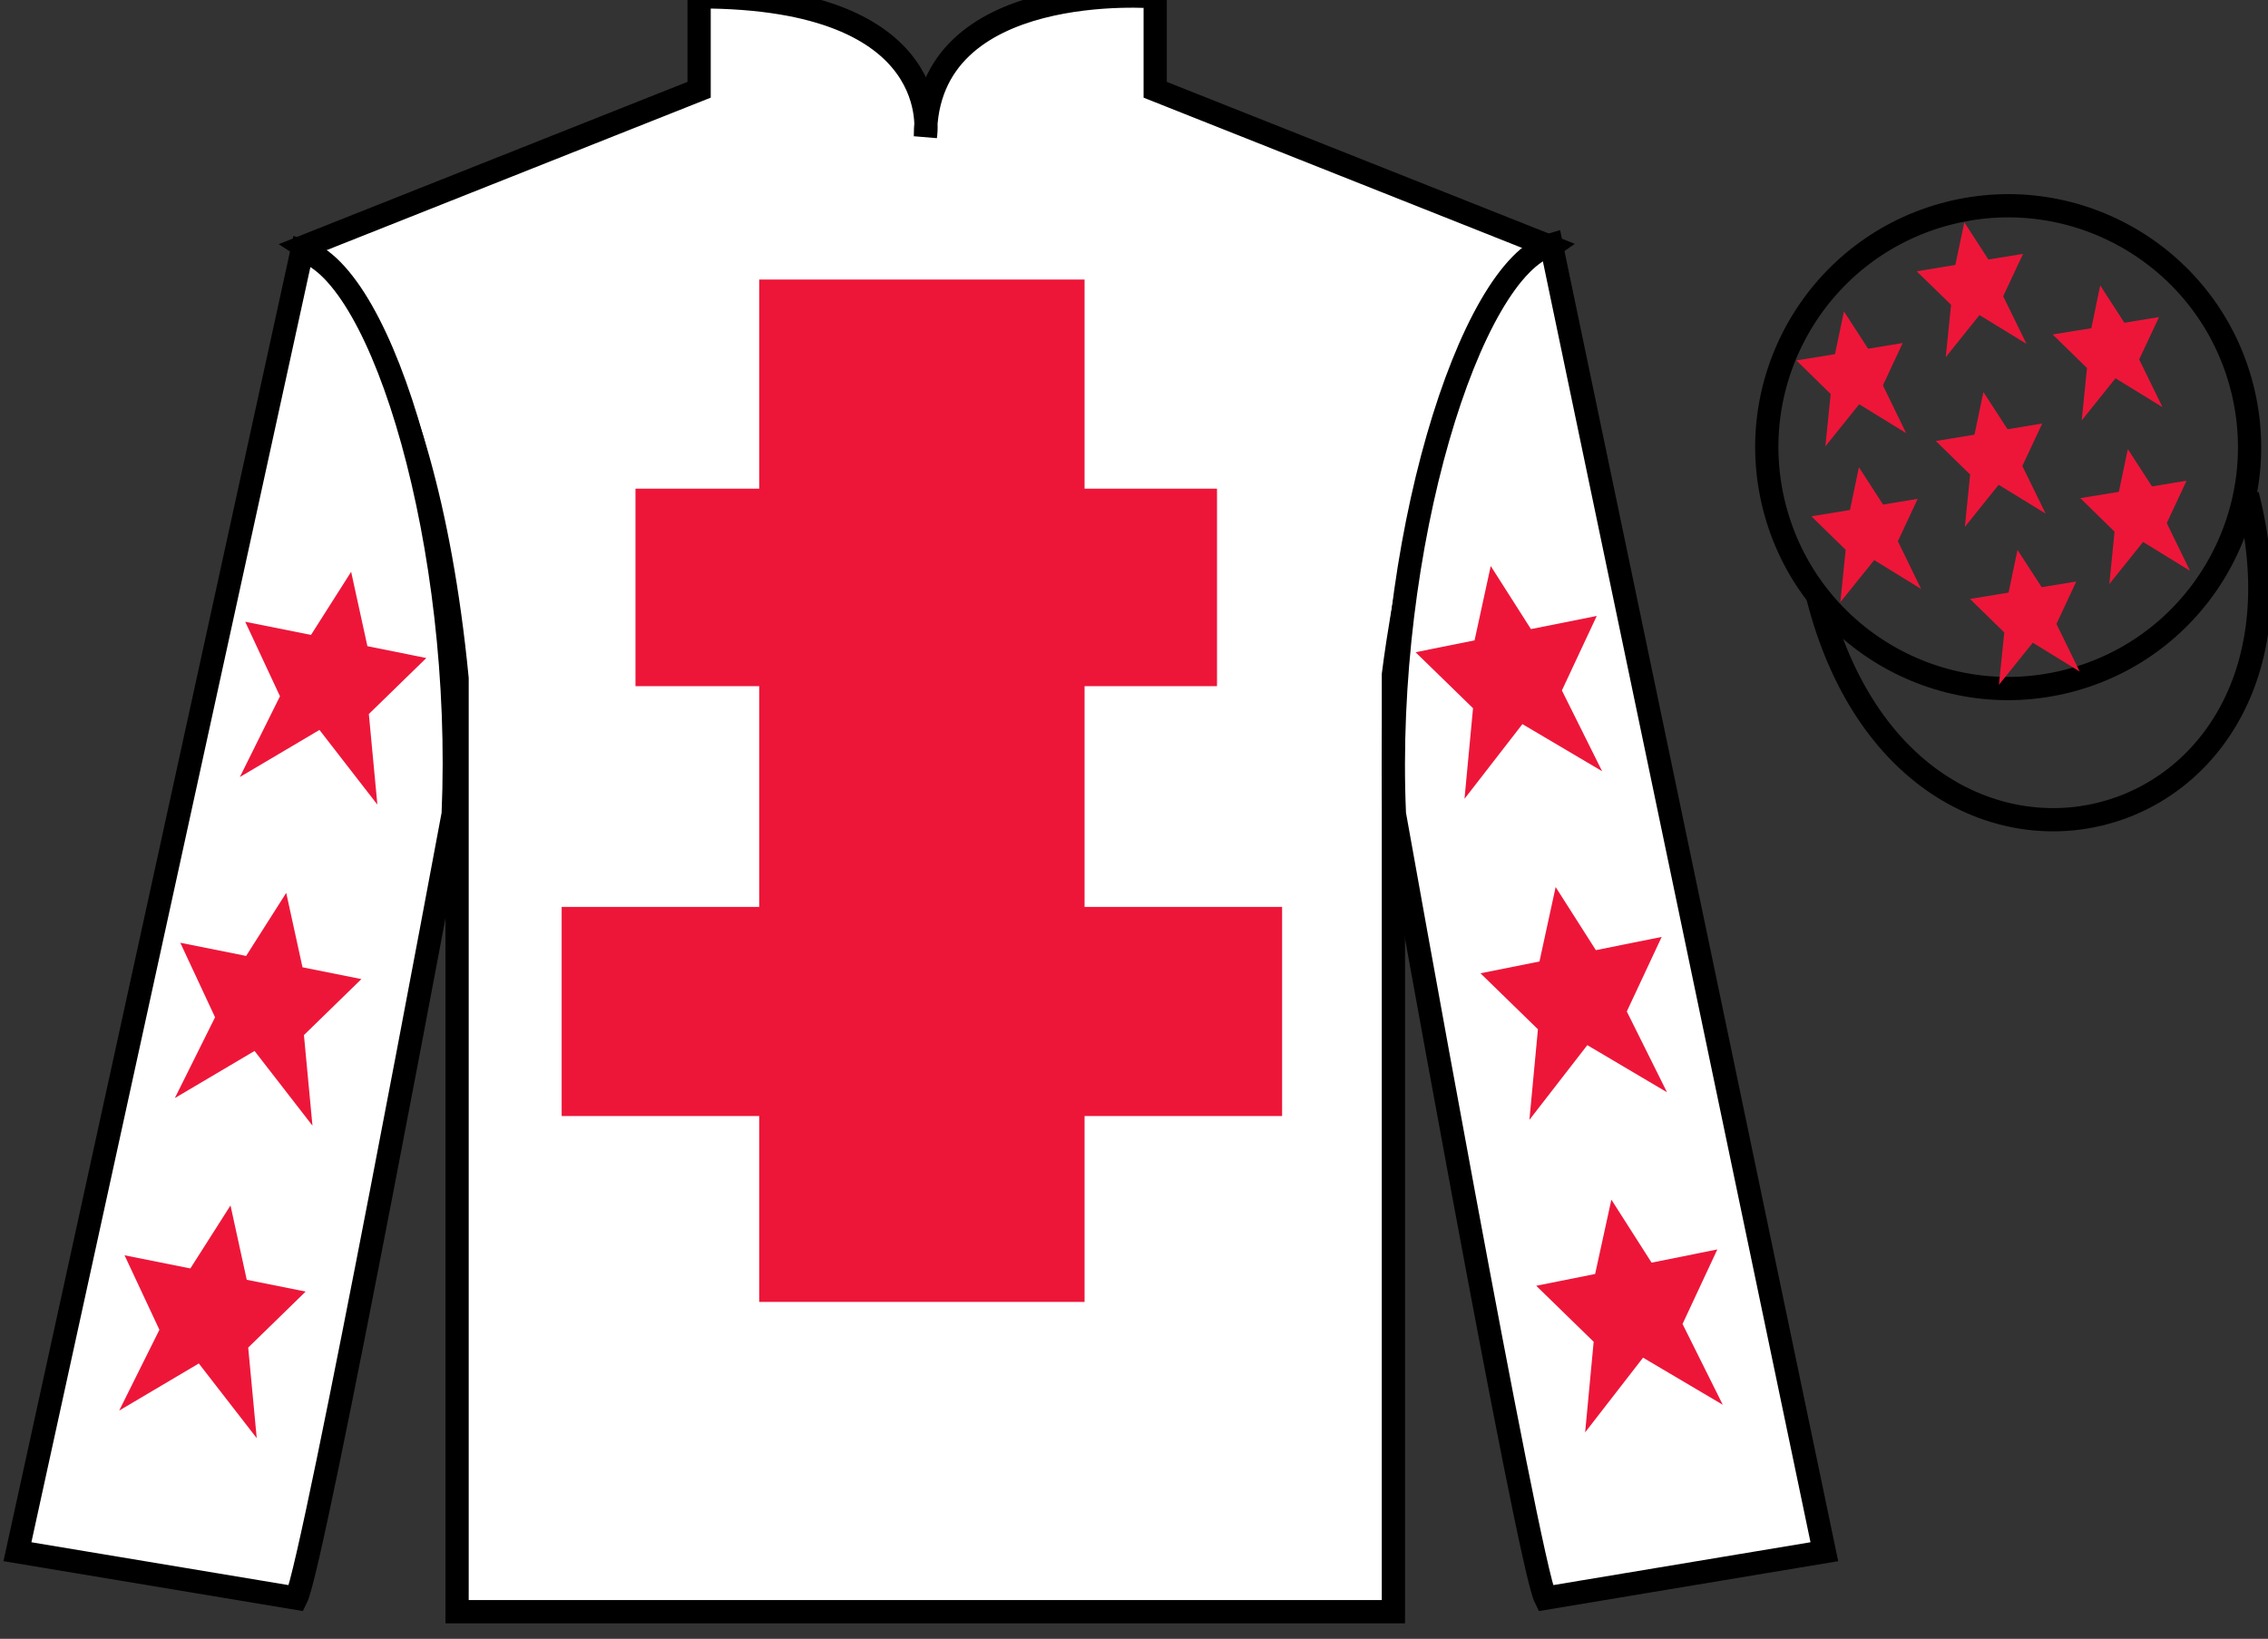 <?xml version="1.0" encoding="UTF-8"?>
<svg xmlns="http://www.w3.org/2000/svg" xmlns:xlink="http://www.w3.org/1999/xlink" width="97.59pt" height="70.53pt" viewBox="0 0 97.59 70.53" version="1.1">
<rect x="0" y="0" width="97.59" height="70.53" fill="#333333" stroke="none"/>
<g id="surface0">
<path style=" stroke:none;fill-rule:nonzero;fill:rgb(100%,100%,100%);fill-opacity:1;" d="M 13.082 10.613 C 13.082 10.613 18.168 13.863 19.668 29.195 C 19.668 29.195 19.668 44.195 19.668 69.363 L 59.957 69.363 L 59.957 29.031 C 59.957 29.031 61.75 14.031 66.707 10.613 L 49.707 3.863 L 49.707 -0.137 C 49.707 -0.137 39.82 -0.969 39.82 5.863 C 39.82 5.863 40.832 -0.137 30.082 -0.137 L 30.082 3.863 L 13.082 10.613 "/>
<path style="fill:none;stroke-width:10;stroke-linecap:butt;stroke-linejoin:miter;stroke:rgb(0%,0%,0%);stroke-opacity:1;stroke-miterlimit:4;" d="M 130.82 599.167 C 130.82 599.167 181.68 566.667 196.68 413.347 C 196.68 413.347 196.68 263.347 196.68 11.667 L 599.57 11.667 L 599.57 414.988 C 599.57 414.988 617.5 564.987 667.07 599.167 L 497.07 666.667 L 497.07 706.667 C 497.07 706.667 398.203 714.987 398.203 646.667 C 398.203 646.667 408.32 706.667 300.82 706.667 L 300.82 666.667 L 130.82 599.167 Z M 130.82 599.167 " transform="matrix(0.1,0,0,-0.1,0,70.53)"/>
<path style=" stroke:none;fill-rule:nonzero;fill:rgb(92.863%,8.783%,22.277%);fill-opacity:1;" d="M 32.668 56.031 L 46.668 56.031 L 46.668 12.031 L 32.668 12.031 L 32.668 56.031 Z M 32.668 56.031 "/>
<path style=" stroke:none;fill-rule:nonzero;fill:rgb(92.863%,8.783%,22.277%);fill-opacity:1;" d="M 27.344 29.531 L 52.367 29.531 L 52.367 21.031 L 27.344 21.031 L 27.344 29.531 Z M 27.344 29.531 "/>
<path style=" stroke:none;fill-rule:nonzero;fill:rgb(92.863%,8.783%,22.277%);fill-opacity:1;" d="M 24.168 48.031 L 55.168 48.031 L 55.168 39.031 L 24.168 39.031 L 24.168 48.031 Z M 24.168 48.031 "/>
<path style=" stroke:none;fill-rule:nonzero;fill:rgb(100%,100%,100%);fill-opacity:1;" d="M 12.75 68.781 C 13.5 67.281 19.5 35.031 19.5 35.031 C 20 23.531 16.5 11.781 13 10.781 L 0.75 66.781 L 12.75 68.781 "/>
<path style="fill:none;stroke-width:10;stroke-linecap:butt;stroke-linejoin:miter;stroke:rgb(0%,0%,0%);stroke-opacity:1;stroke-miterlimit:4;" d="M 127.5 17.488 C 135 32.487 195 354.988 195 354.988 C 200 469.988 165 587.487 130 597.487 L 7.5 37.487 L 127.5 17.488 Z M 127.5 17.488 " transform="matrix(0.1,0,0,-0.1,0,70.53)"/>
<path style=" stroke:none;fill-rule:nonzero;fill:rgb(100%,100%,100%);fill-opacity:1;" d="M 78.5 66.781 L 66.75 10.531 C 63.25 11.531 59.5 23.531 60 35.031 C 60 35.031 65.75 67.281 66.5 68.781 L 78.5 66.781 "/>
<path style="fill:none;stroke-width:10;stroke-linecap:butt;stroke-linejoin:miter;stroke:rgb(0%,0%,0%);stroke-opacity:1;stroke-miterlimit:4;" d="M 785 37.487 L 667.5 599.987 C 632.5 589.987 595 469.988 600 354.988 C 600 354.988 657.5 32.487 665 17.488 L 785 37.487 Z M 785 37.487 " transform="matrix(0.1,0,0,-0.1,0,70.53)"/>
<path style="fill:none;stroke-width:10;stroke-linecap:butt;stroke-linejoin:miter;stroke:rgb(0%,0%,0%);stroke-opacity:1;stroke-miterlimit:4;" d="M 889.766 412.214 C 945.352 426.394 978.906 482.956 964.727 538.542 C 950.547 594.128 893.984 627.683 838.438 613.503 C 782.852 599.323 749.297 542.761 763.477 487.175 C 777.656 431.589 834.18 398.034 889.766 412.214 Z M 889.766 412.214 " transform="matrix(0.1,0,0,-0.1,0,70.53)"/>
<path style="fill:none;stroke-width:10;stroke-linecap:butt;stroke-linejoin:miter;stroke:rgb(0%,0%,0%);stroke-opacity:1;stroke-miterlimit:4;" d="M 782.188 448.425 C 821.875 292.761 1005.859 340.378 967.031 492.37 " transform="matrix(0.1,0,0,-0.1,0,70.53)"/>
<path style=" stroke:none;fill-rule:nonzero;fill:rgb(92.863%,8.783%,22.277%);fill-opacity:1;" d="M 86.812 23.668 L 86.426 25.504 L 84.766 25.777 L 86.242 27.219 L 86.012 29.473 L 87.469 27.66 L 89.488 28.902 L 88.488 26.852 L 89.34 25.027 L 87.852 25.27 L 86.812 23.668 "/>
<path style=" stroke:none;fill-rule:nonzero;fill:rgb(92.863%,8.783%,22.277%);fill-opacity:1;" d="M 90.371 12.285 L 89.988 14.125 L 88.324 14.395 L 89.801 15.84 L 89.574 18.094 L 91.027 16.281 L 93.051 17.523 L 92.047 15.469 L 92.902 13.645 L 91.41 13.891 L 90.371 12.285 "/>
<path style=" stroke:none;fill-rule:nonzero;fill:rgb(92.863%,8.783%,22.277%);fill-opacity:1;" d="M 91.559 19.328 L 91.172 21.168 L 89.512 21.438 L 90.988 22.883 L 90.762 25.137 L 92.215 23.324 L 94.234 24.566 L 93.234 22.512 L 94.086 20.688 L 92.598 20.934 L 91.559 19.328 "/>
<path style=" stroke:none;fill-rule:nonzero;fill:rgb(92.863%,8.783%,22.277%);fill-opacity:1;" d="M 79.344 13.402 L 78.957 15.242 L 77.297 15.512 L 78.773 16.957 L 78.543 19.211 L 80 17.398 L 82.02 18.641 L 81.02 16.586 L 81.871 14.762 L 80.383 15.008 L 79.344 13.402 "/>
<path style=" stroke:none;fill-rule:nonzero;fill:rgb(92.863%,8.783%,22.277%);fill-opacity:1;" d="M 85.344 16.871 L 84.961 18.707 L 83.297 18.98 L 84.773 20.422 L 84.547 22.676 L 86 20.863 L 88.023 22.105 L 87.02 20.055 L 87.875 18.227 L 86.383 18.473 L 85.344 16.871 "/>
<path style=" stroke:none;fill-rule:nonzero;fill:rgb(92.863%,8.783%,22.277%);fill-opacity:1;" d="M 79.988 20.109 L 79.602 21.949 L 77.941 22.219 L 79.418 23.664 L 79.188 25.918 L 80.645 24.105 L 82.664 25.348 L 81.664 23.293 L 82.516 21.469 L 81.027 21.715 L 79.988 20.109 "/>
<path style=" stroke:none;fill-rule:nonzero;fill:rgb(92.863%,8.783%,22.277%);fill-opacity:1;" d="M 84.523 9.566 L 84.137 11.402 L 82.473 11.676 L 83.953 13.117 L 83.723 15.371 L 85.176 13.559 L 87.199 14.801 L 86.195 12.75 L 87.051 10.926 L 85.559 11.168 L 84.523 9.566 "/>
<path style=" stroke:none;fill-rule:nonzero;fill:rgb(92.863%,8.783%,22.277%);fill-opacity:1;" d="M 12.316 38.426 L 10.59 41.141 L 7.758 40.574 L 9.254 43.781 L 7.523 47.258 L 10.953 45.23 L 13.445 48.445 L 13.078 44.547 L 15.551 42.137 L 13.016 41.629 L 12.316 38.426 "/>
<path style=" stroke:none;fill-rule:nonzero;fill:rgb(92.863%,8.783%,22.277%);fill-opacity:1;" d="M 9.918 51.879 L 8.191 54.59 L 5.359 54.023 L 6.859 57.23 L 5.129 60.707 L 8.555 58.68 L 11.047 61.895 L 10.68 57.996 L 13.152 55.586 L 10.617 55.078 L 9.918 51.879 "/>
<path style=" stroke:none;fill-rule:nonzero;fill:rgb(92.863%,8.783%,22.277%);fill-opacity:1;" d="M 15.109 24.609 L 13.383 27.324 L 10.551 26.758 L 12.047 29.965 L 10.32 33.441 L 13.746 31.414 L 16.238 34.629 L 15.871 30.73 L 18.344 28.32 L 15.809 27.809 L 15.109 24.609 "/>
<path style=" stroke:none;fill-rule:nonzero;fill:rgb(92.863%,8.783%,22.277%);fill-opacity:1;" d="M 66.938 38.176 L 68.668 40.891 L 71.5 40.324 L 70 43.531 L 71.73 47.008 L 68.301 44.98 L 65.809 48.195 L 66.176 44.297 L 63.703 41.887 L 66.242 41.379 L 66.938 38.176 "/>
<path style=" stroke:none;fill-rule:nonzero;fill:rgb(92.863%,8.783%,22.277%);fill-opacity:1;" d="M 69.336 51.629 L 71.066 54.34 L 73.895 53.773 L 72.398 56.98 L 74.129 60.457 L 70.699 58.43 L 68.207 61.645 L 68.574 57.746 L 66.102 55.336 L 68.637 54.828 L 69.336 51.629 "/>
<path style=" stroke:none;fill-rule:nonzero;fill:rgb(92.863%,8.783%,22.277%);fill-opacity:1;" d="M 64.145 24.359 L 65.875 27.074 L 68.707 26.508 L 67.207 29.715 L 68.938 33.191 L 65.508 31.164 L 63.016 34.379 L 63.383 30.48 L 60.91 28.07 L 63.449 27.559 L 64.145 24.359 "/>
</g>
</svg>
